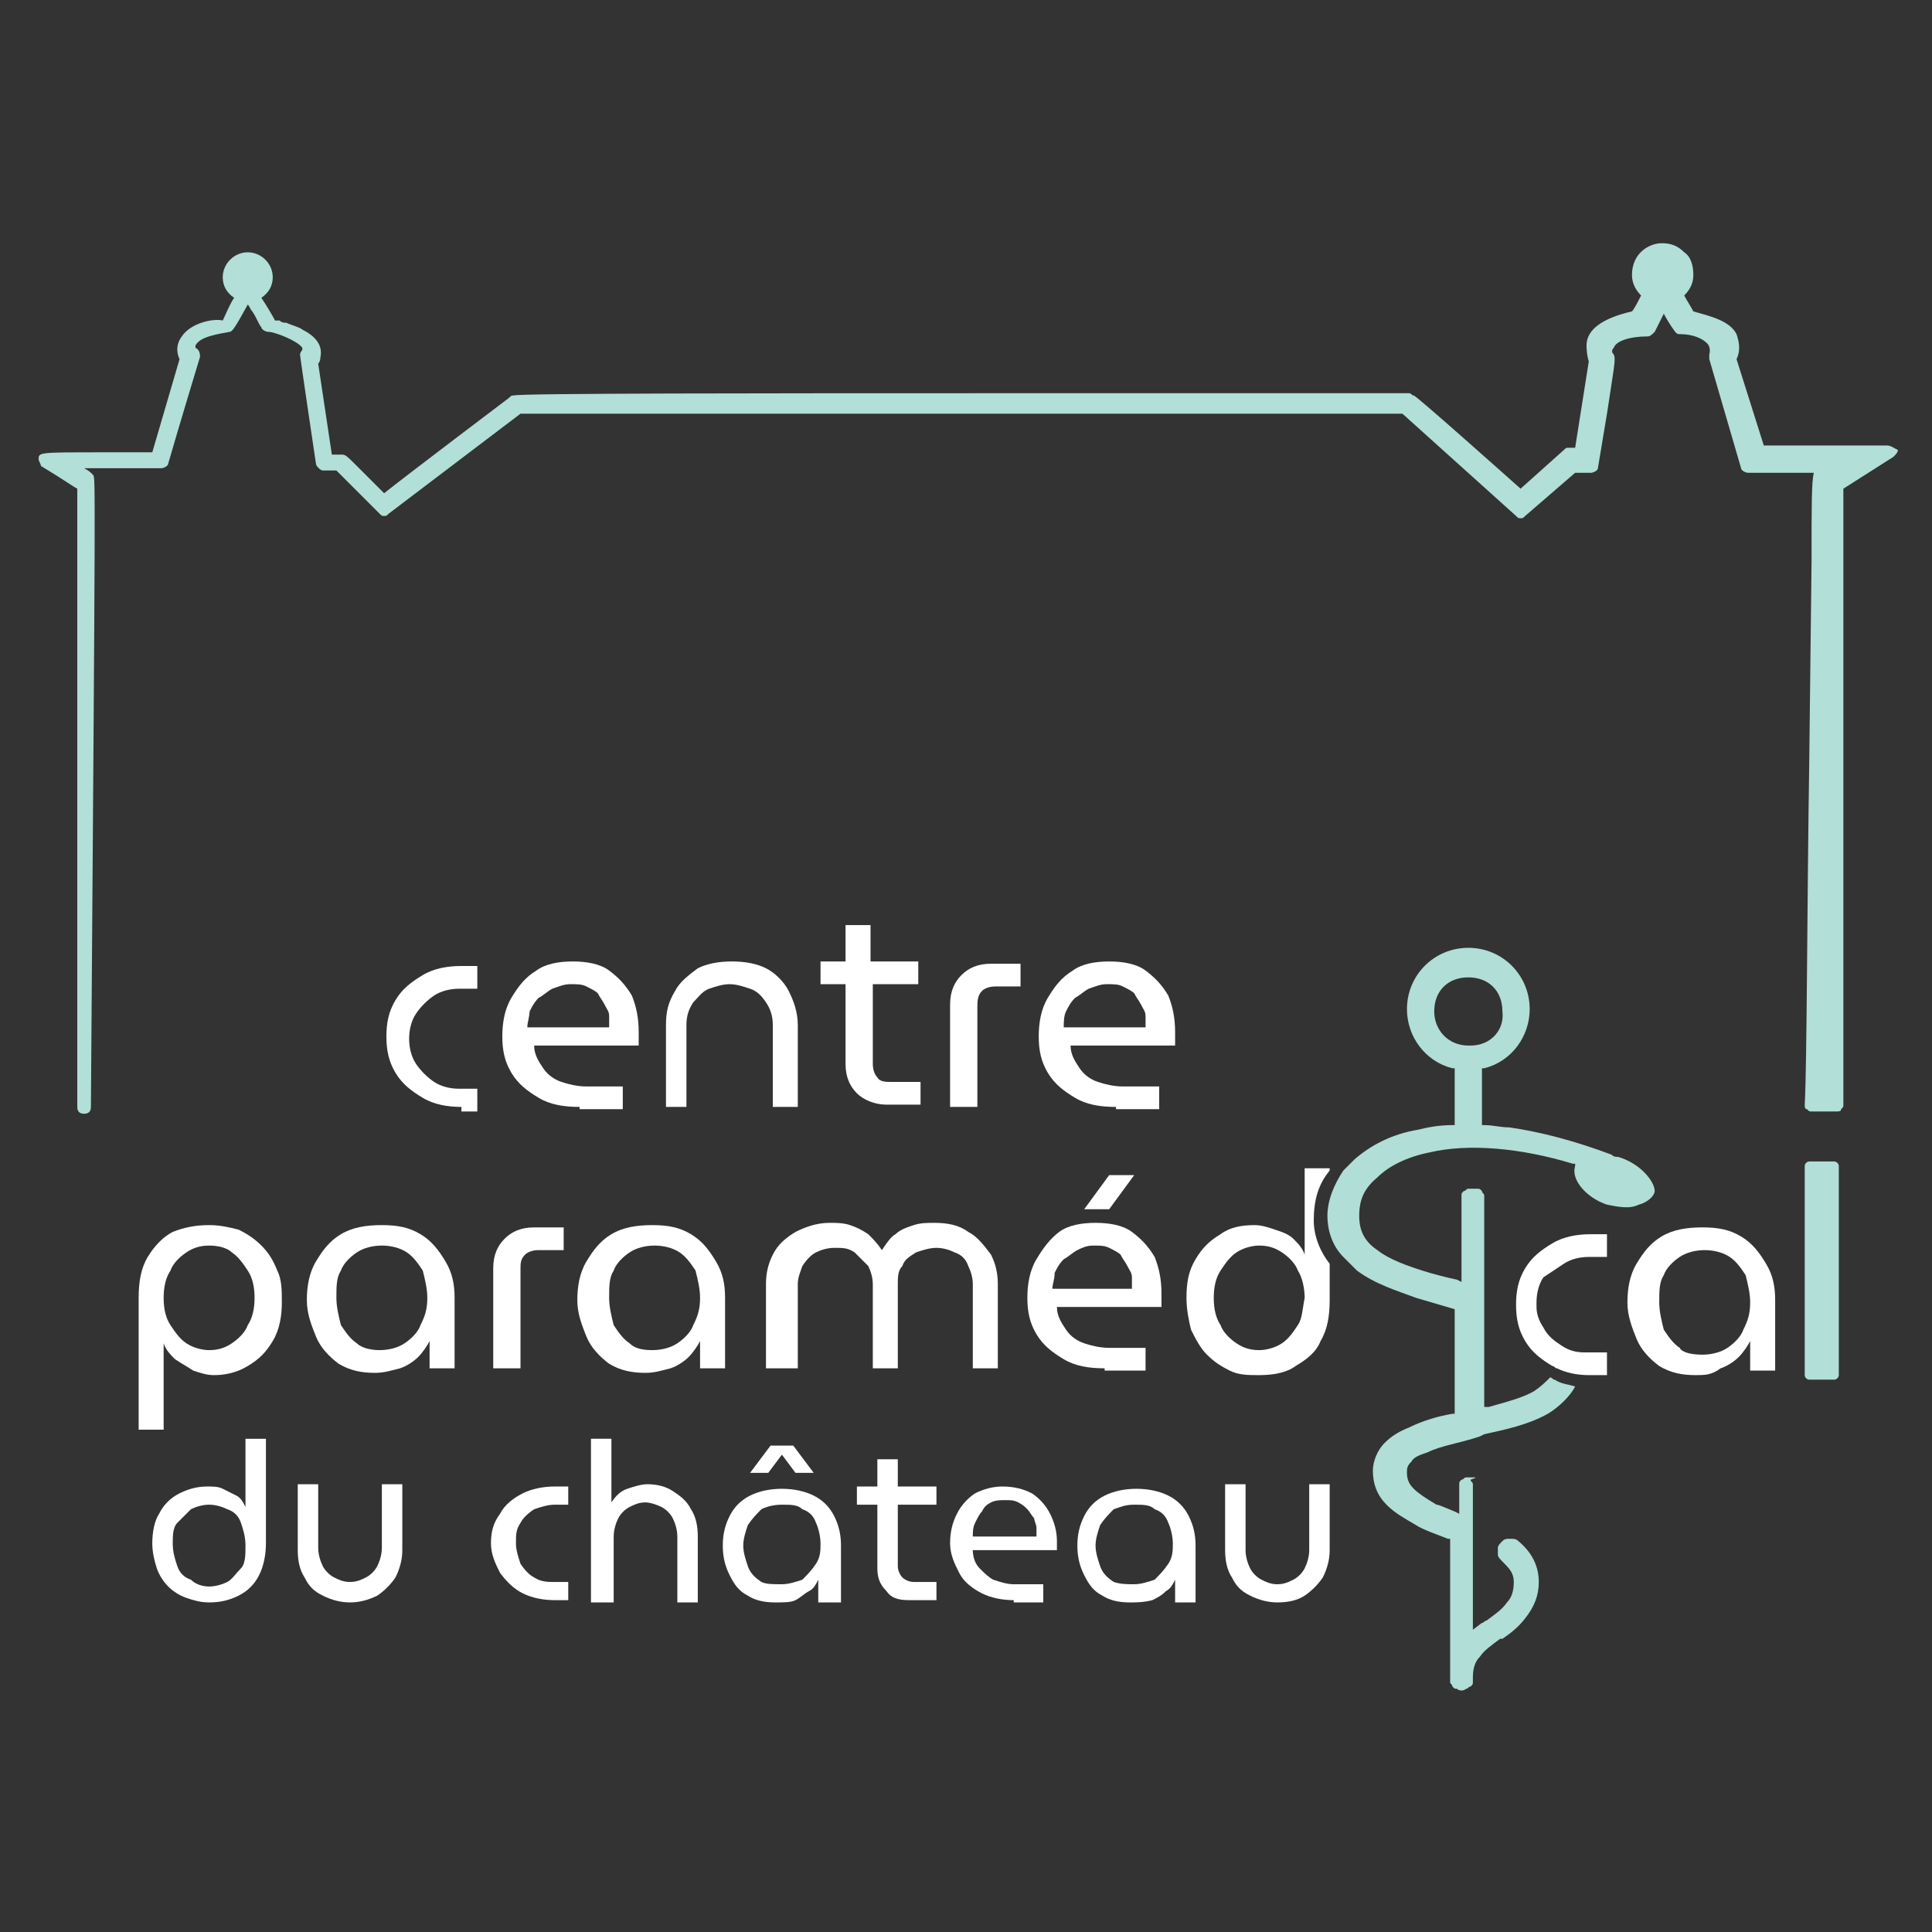 <?xml version="1.0" encoding="utf-8"?>
<!-- Generator: Adobe Illustrator 27.5.0, SVG Export Plug-In . SVG Version: 6.00 Build 0)  -->
<svg version="1.1" id="Layer_1" xmlns="http://www.w3.org/2000/svg" xmlns:xlink="http://www.w3.org/1999/xlink" x="0px" y="0px"
	 viewBox="0 0 85 85" style="enable-background:new 0 0 85 85;" xml:space="preserve">
<rect x="0" y="0" width="85" height="85" fill="#333333" stroke="none"/>
<style type="text/css">
	.st0{fill:#FFFFFF;}
	.st1{fill:#B1DED6;}
	.st2{fill:#B2DFD7;}
</style>
<g>
	<g>
		<path class="st0" d="M20.3,48.7c-0.6,0-1.2-0.1-1.7-0.4c-0.5-0.3-0.9-0.6-1.2-1.1c-0.3-0.5-0.4-1-0.4-1.6c0-0.6,0.1-1.1,0.4-1.6
			c0.3-0.5,0.7-0.8,1.2-1.1c0.5-0.3,1.1-0.4,1.7-0.4h0.7v1h-0.8c-0.4,0-0.8,0.1-1.1,0.3c-0.3,0.2-0.6,0.5-0.8,0.8
			c-0.2,0.3-0.3,0.7-0.3,1.1c0,0.4,0.1,0.8,0.3,1.1c0.2,0.3,0.5,0.6,0.8,0.8c0.3,0.2,0.7,0.3,1.1,0.3h0.8v1H20.3z"/>
		<path class="st0" d="M25.5,48.7c-0.7,0-1.3-0.1-1.8-0.4c-0.5-0.3-0.9-0.6-1.2-1.1c-0.3-0.5-0.4-1-0.4-1.6c0-0.6,0.1-1.2,0.4-1.7
			c0.3-0.5,0.6-0.9,1.1-1.2c0.4-0.3,1-0.4,1.6-0.4c0.6,0,1.2,0.1,1.6,0.4c0.4,0.3,0.7,0.6,1,1.1c0.2,0.5,0.3,1,0.3,1.6
			c0,0.1,0,0.2,0,0.3c0,0.1,0,0.2,0,0.3h-4.6c0,0.4,0.2,0.7,0.4,1c0.2,0.3,0.5,0.5,0.8,0.6c0.3,0.1,0.7,0.2,1.1,0.2h1.6v1H25.5z
			 M23.2,45.2h3.6c0-0.2,0-0.3,0-0.5c0-0.2-0.1-0.3-0.2-0.5c-0.1-0.2-0.2-0.3-0.3-0.5c-0.1-0.1-0.3-0.2-0.5-0.3
			c-0.2-0.1-0.4-0.1-0.7-0.1c-0.3,0-0.5,0.1-0.8,0.2c-0.2,0.1-0.4,0.3-0.6,0.4c-0.2,0.2-0.3,0.4-0.4,0.6
			C23.3,44.7,23.2,45,23.2,45.2z"/>
		<path class="st0" d="M29.3,48.7v-3.6c0-0.6,0.1-1,0.4-1.5c0.2-0.4,0.6-0.7,1-1c0.4-0.2,0.9-0.3,1.5-0.3c0.6,0,1.1,0.1,1.5,0.3
			c0.4,0.2,0.8,0.6,1,1c0.2,0.4,0.4,0.9,0.4,1.5v3.6H34v-3.6c0-0.4-0.1-0.7-0.3-1c-0.2-0.3-0.4-0.5-0.7-0.6
			c-0.3-0.1-0.6-0.2-0.9-0.2c-0.3,0-0.6,0.1-0.9,0.2c-0.3,0.1-0.5,0.4-0.7,0.6c-0.2,0.3-0.3,0.6-0.3,1v3.6H29.3z"/>
		<path class="st0" d="M38.4,43.4v3.4c0,0.3,0.1,0.5,0.2,0.6c0.1,0.2,0.4,0.2,0.6,0.2h1.3v1H39c-0.5,0-1-0.2-1.3-0.5
			c-0.3-0.3-0.5-0.7-0.5-1.3v-3.5h-1.1v-1h1.1v-1.6h1.1v1.6h2.1v1H38.4z"/>
		<path class="st0" d="M41.8,48.7v-4.5c0-0.6,0.2-1,0.5-1.3c0.3-0.3,0.7-0.5,1.3-0.5h1.3v1h-1.1c-0.3,0-0.5,0.1-0.6,0.2
			C43,43.8,43,44.1,43,44.3v4.4H41.8z"/>
		<path class="st0" d="M49.1,48.7c-0.7,0-1.3-0.1-1.8-0.4c-0.5-0.3-0.9-0.6-1.2-1.1c-0.3-0.5-0.4-1-0.4-1.6c0-0.6,0.1-1.2,0.4-1.7
			c0.3-0.5,0.6-0.9,1.1-1.2c0.4-0.3,1-0.4,1.6-0.4c0.6,0,1.2,0.1,1.6,0.4c0.4,0.3,0.7,0.6,1,1.1c0.2,0.5,0.3,1,0.3,1.6
			c0,0.1,0,0.2,0,0.3c0,0.1,0,0.2,0,0.3h-4.6c0,0.4,0.2,0.7,0.4,1c0.2,0.3,0.5,0.5,0.8,0.6c0.3,0.1,0.7,0.2,1.1,0.2h1.6v1H49.1z
			 M46.8,45.2h3.6c0-0.2,0-0.3,0-0.5s-0.1-0.3-0.2-0.5c-0.1-0.2-0.2-0.3-0.3-0.5c-0.1-0.1-0.3-0.2-0.5-0.3c-0.2-0.1-0.4-0.1-0.7-0.1
			c-0.3,0-0.5,0.1-0.8,0.2c-0.2,0.1-0.4,0.3-0.6,0.4c-0.2,0.2-0.3,0.4-0.4,0.6C46.8,44.7,46.8,45,46.8,45.2z"/>
	</g>
	<path class="st0" d="M9.2,70.5c-0.4,0-0.7-0.1-1-0.2c-0.3-0.1-0.6-0.3-0.8-0.5c-0.2-0.2-0.4-0.5-0.5-0.8c-0.1-0.3-0.2-0.7-0.2-1.1
		c0-0.5,0.1-1,0.3-1.3c0.2-0.4,0.5-0.7,0.9-0.9c0.4-0.2,0.8-0.3,1.2-0.3c0.3,0,0.5,0,0.7,0.1c0.2,0.1,0.4,0.2,0.6,0.3
		c0.2,0.1,0.3,0.3,0.4,0.5h0v-3h0.9v4.6c0,0.5-0.1,1-0.3,1.4c-0.2,0.4-0.5,0.7-0.9,0.9C10.1,70.4,9.7,70.5,9.2,70.5z M9.2,69.8
		c0.3,0,0.6-0.1,0.8-0.2c0.2-0.1,0.4-0.4,0.6-0.6s0.2-0.6,0.2-1c0-0.4-0.1-0.7-0.2-1c-0.1-0.3-0.3-0.5-0.6-0.6
		c-0.2-0.1-0.5-0.2-0.8-0.2c-0.3,0-0.6,0.1-0.8,0.2c-0.2,0.2-0.4,0.4-0.6,0.6s-0.2,0.6-0.2,0.9c0,0.4,0.1,0.7,0.2,1
		c0.1,0.3,0.3,0.5,0.6,0.6C8.6,69.7,8.9,69.8,9.2,69.8z"/>
	<path class="st0" d="M15.4,70.5c-0.4,0-0.8-0.1-1.2-0.3c-0.4-0.2-0.6-0.4-0.8-0.8c-0.2-0.3-0.3-0.7-0.3-1.2v-2.9H14v2.8
		c0,0.3,0.1,0.6,0.2,0.8c0.1,0.2,0.3,0.4,0.5,0.5c0.2,0.1,0.4,0.2,0.7,0.2c0.3,0,0.5-0.1,0.7-0.2c0.2-0.1,0.4-0.3,0.5-0.5
		c0.1-0.2,0.2-0.5,0.2-0.8v-2.8h0.9v2.9c0,0.4-0.1,0.8-0.3,1.2c-0.2,0.3-0.5,0.6-0.8,0.8C16.2,70.4,15.8,70.5,15.4,70.5z"/>
	<g>
		<path class="st0" d="M24.4,70.4c-0.5,0-1-0.1-1.4-0.3c-0.4-0.2-0.7-0.5-1-0.9c-0.2-0.4-0.4-0.8-0.4-1.3c0-0.5,0.1-0.9,0.4-1.3
			c0.2-0.4,0.6-0.7,1-0.9c0.4-0.2,0.9-0.3,1.4-0.3h0.6v0.8h-0.6c-0.3,0-0.6,0.1-0.9,0.2c-0.3,0.2-0.5,0.4-0.6,0.6
			c-0.2,0.3-0.2,0.5-0.2,0.9c0,0.3,0.1,0.6,0.2,0.9c0.2,0.3,0.4,0.5,0.6,0.6c0.3,0.2,0.6,0.2,0.9,0.2h0.6v0.8H24.4z"/>
		<path class="st0" d="M26,70.4v-7.1h0.9v2.8c0.2-0.3,0.4-0.5,0.7-0.6c0.3-0.1,0.6-0.2,0.9-0.2c0.4,0,0.8,0.1,1.1,0.3
			c0.3,0.2,0.6,0.4,0.8,0.8c0.2,0.3,0.3,0.7,0.3,1.2v2.9h-0.9v-2.9c0-0.3-0.1-0.6-0.2-0.8c-0.1-0.2-0.3-0.4-0.5-0.5
			c-0.2-0.1-0.5-0.2-0.7-0.2c-0.3,0-0.5,0.1-0.7,0.2c-0.2,0.1-0.4,0.3-0.5,0.5c-0.1,0.2-0.2,0.5-0.2,0.8v2.9H26z"/>
		<path class="st0" d="M34.1,70.5c-0.5,0-0.9-0.1-1.2-0.3c-0.4-0.2-0.6-0.5-0.8-0.9c-0.2-0.4-0.3-0.8-0.3-1.3c0-0.5,0.1-0.9,0.3-1.3
			c0.2-0.4,0.5-0.7,0.9-0.9c0.4-0.2,0.9-0.3,1.4-0.3c0.5,0,1,0.1,1.4,0.3c0.4,0.2,0.7,0.5,0.9,0.9c0.2,0.4,0.3,0.8,0.3,1.3v2.5H36
			v-1h0c-0.1,0.2-0.2,0.4-0.4,0.5s-0.4,0.3-0.6,0.4C34.8,70.5,34.5,70.5,34.1,70.5z M34.4,69.7c0.3,0,0.6-0.1,0.9-0.2
			c0.2-0.2,0.4-0.4,0.6-0.7s0.2-0.6,0.2-0.9c0-0.3-0.1-0.7-0.2-0.9c-0.1-0.3-0.3-0.5-0.6-0.6c-0.2-0.2-0.5-0.2-0.9-0.2
			c-0.4,0-0.7,0.1-0.9,0.2c-0.2,0.2-0.4,0.4-0.6,0.7c-0.1,0.3-0.2,0.6-0.2,0.9c0,0.3,0.1,0.6,0.2,0.9c0.1,0.3,0.3,0.5,0.6,0.7
			C33.7,69.7,34,69.7,34.4,69.7z M33,64.8l0.9-1.2h1l0.9,1.2h-0.8L34.4,64l-0.6,0.8H33z"/>
		<path class="st0" d="M39.5,66.2v2.7c0,0.2,0.1,0.4,0.2,0.5c0.1,0.1,0.3,0.2,0.5,0.2h1v0.8H40c-0.5,0-0.8-0.1-1-0.4
			c-0.3-0.3-0.4-0.6-0.4-1v-2.8h-0.9v-0.8h0.9v-1.2h0.9v1.2h1.7v0.8H39.5z"/>
		<path class="st0" d="M44.6,70.4c-0.5,0-1-0.1-1.4-0.3c-0.4-0.2-0.8-0.5-1-0.9c-0.2-0.4-0.4-0.8-0.4-1.3c0-0.5,0.1-0.9,0.3-1.3
			c0.2-0.4,0.5-0.7,0.8-0.9c0.4-0.2,0.8-0.3,1.2-0.3c0.5,0,0.9,0.1,1.3,0.3c0.3,0.2,0.6,0.5,0.8,0.9c0.2,0.4,0.3,0.8,0.3,1.2
			c0,0.1,0,0.1,0,0.2c0,0.1,0,0.1,0,0.2h-3.7c0,0.3,0.1,0.6,0.3,0.8c0.2,0.2,0.4,0.4,0.6,0.5c0.3,0.1,0.6,0.2,0.9,0.2h1.3v0.8H44.6z
			 M42.8,67.6h2.8c0-0.1,0-0.3,0-0.4c0-0.1-0.1-0.3-0.1-0.4c-0.1-0.1-0.2-0.3-0.3-0.4c-0.1-0.1-0.2-0.2-0.4-0.3
			c-0.2-0.1-0.3-0.1-0.6-0.1c-0.2,0-0.4,0-0.6,0.1c-0.2,0.1-0.3,0.2-0.4,0.4c-0.1,0.1-0.2,0.3-0.3,0.5
			C42.8,67.2,42.8,67.4,42.8,67.6z"/>
		<path class="st0" d="M49.7,70.5c-0.5,0-0.9-0.1-1.2-0.3c-0.4-0.2-0.6-0.5-0.8-0.9c-0.2-0.4-0.3-0.8-0.3-1.3c0-0.5,0.1-0.9,0.3-1.3
			c0.2-0.4,0.5-0.7,0.9-0.9c0.4-0.2,0.9-0.3,1.4-0.3c0.5,0,1,0.1,1.4,0.3c0.4,0.2,0.7,0.5,0.9,0.9c0.2,0.4,0.3,0.8,0.3,1.3v2.5h-0.9
			v-1h0c-0.1,0.2-0.2,0.4-0.4,0.5c-0.2,0.2-0.4,0.3-0.6,0.4C50.3,70.5,50,70.5,49.7,70.5z M49.9,69.7c0.3,0,0.6-0.1,0.9-0.2
			c0.2-0.2,0.4-0.4,0.6-0.7s0.2-0.6,0.2-0.9c0-0.3-0.1-0.7-0.2-0.9c-0.1-0.3-0.3-0.5-0.6-0.6c-0.2-0.2-0.5-0.2-0.9-0.2
			c-0.4,0-0.6,0.1-0.9,0.2c-0.2,0.2-0.4,0.4-0.6,0.7c-0.1,0.3-0.2,0.6-0.2,0.9c0,0.3,0.1,0.6,0.2,0.9c0.1,0.3,0.3,0.5,0.6,0.7
			C49.3,69.7,49.6,69.7,49.9,69.7z"/>
		<path class="st0" d="M56.2,70.5c-0.4,0-0.8-0.1-1.2-0.3c-0.4-0.2-0.6-0.4-0.8-0.8c-0.2-0.3-0.3-0.7-0.3-1.2v-2.9h0.9v2.9
			c0,0.3,0.1,0.6,0.2,0.8c0.1,0.2,0.3,0.4,0.5,0.5c0.2,0.1,0.4,0.2,0.7,0.2c0.3,0,0.5-0.1,0.7-0.2c0.2-0.1,0.4-0.3,0.5-0.5
			c0.1-0.2,0.2-0.5,0.2-0.8v-2.9h0.9v2.9c0,0.4-0.1,0.8-0.3,1.2c-0.2,0.3-0.5,0.6-0.8,0.8C57.1,70.4,56.7,70.5,56.2,70.5z"/>
	</g>
	<path class="st0" d="M68.8,55.6c0.3-0.2,0.7-0.3,1.1-0.3h0.8v-1H70c-0.6,0-1.2,0.1-1.7,0.4c-0.5,0.3-0.9,0.6-1.2,1.1
		c-0.3,0.5-0.4,1-0.4,1.6c0,0.6,0.1,1.1,0.4,1.6c0.3,0.5,0.7,0.8,1.2,1.1c0.1,0,0.1,0.1,0.2,0.1c0.4,0.2,0.9,0.3,1.4,0.3
		c0,0,0.1,0,0.1,0h0.7v-1h-0.8c-0.1,0-0.1,0-0.2,0c-0.4,0-0.7-0.1-1-0.3c-0.3-0.2-0.6-0.4-0.8-0.8c-0.2-0.3-0.3-0.6-0.3-0.9
		c0-0.1,0-0.1,0-0.2c0-0.4,0.1-0.8,0.3-1.1C68.2,56,68.5,55.8,68.8,55.6z"/>
	<path class="st1" d="M71.2,50.9c-0.1,0-0.2,0-0.3-0.1c-1.6-0.6-3.1-1-4.5-1.2c-0.4,0-0.7-0.1-1.1-0.1l-0.1,0V47l0.1,0
		c1.2-0.3,2-1.4,2-2.6c0-1.5-1.2-2.7-2.7-2.7c-1.5,0-2.7,1.2-2.7,2.7c0,1.2,0.8,2.3,2,2.6l0.1,0v2.5l-0.1,0c-0.6,0-1.1,0.1-1.5,0.2
		c-1.2,0.2-2.1,0.7-2.8,1.3c-0.2,0.2-0.3,0.3-0.5,0.5c-0.4,0.6-0.7,1.3-0.7,2c0,0.6,0.2,1.3,0.7,1.8c0.2,0.2,0.4,0.4,0.6,0.6
		c0.8,0.6,1.8,0.9,2.6,1.2l1.7,0.5v4.6l-0.1,0c-0.6,0.1-1.3,0.3-1.9,0.6c-0.5,0.2-0.8,0.4-1.1,0.7c-0.3,0.3-0.5,0.8-0.5,1.2
		c0,0.6,0.2,1.1,0.6,1.5c0.4,0.4,0.8,0.6,1.3,0.9c0.3,0.2,0.9,0.4,1.4,0.6l0.1,0v6.1c0,0.1,0,0.1,0,0.2c0,0.1,0.1,0.1,0.1,0.2
		c0.1,0.1,0.1,0.1,0.2,0.1c0.1,0.1,0.3,0.1,0.4,0c0.1,0,0.1-0.1,0.2-0.1c0.1-0.1,0.1-0.1,0.1-0.2c0-0.1,0-0.1,0-0.2
		c0-0.4,0.1-0.7,0.3-0.9c0.2-0.3,0.5-0.5,0.9-0.8l0.1,0c0.3-0.2,0.7-0.5,1-0.9c0.4-0.5,0.6-1,0.6-1.6c0-0.7-0.3-1.3-0.9-1.8
		c-0.1-0.1-0.2-0.1-0.4-0.1c0,0,0,0,0,0c-0.1,0-0.2,0-0.3,0.1c-0.1,0.1-0.2,0.2-0.2,0.3c0,0.1,0,0.2,0,0.3c0,0.1,0.1,0.2,0.2,0.3
		c0.3,0.3,0.5,0.5,0.5,0.9c0,0.4-0.1,0.7-0.3,0.9c-0.2,0.3-0.5,0.5-0.9,0.8c-0.1,0-0.1,0.1-0.2,0.1l-0.4,0.3v-6.2c0-0.1,0-0.1,0-0.2
		c0-0.1-0.1-0.1-0.1-0.2C65,65,64.9,65,64.9,65c-0.1,0-0.1,0-0.2,0c-0.1,0-0.1,0-0.2,0c-0.1,0-0.1,0.1-0.2,0.1
		c-0.1,0.1-0.1,0.1-0.1,0.2c0,0.1,0,0.1,0,0.2v1.1l-0.2-0.1c-0.5-0.2-0.7-0.3-0.8-0.3h0l0,0c-0.5-0.3-0.8-0.5-1-0.7
		c-0.2-0.2-0.3-0.4-0.3-0.7c0-0.2,0-0.3,0.2-0.5c0.1-0.2,0.4-0.3,0.7-0.4c0.6-0.3,1.4-0.4,2.3-0.7l0.2-0.1c0.9-0.2,1.9-0.4,2.8-0.9
		c0.5-0.3,1-0.8,1.2-1.2c-0.3-0.1-0.6-0.1-0.9-0.3c-0.1,0-0.1-0.1-0.2-0.1c-0.2,0.2-0.4,0.4-0.7,0.6c-0.5,0.3-1.3,0.5-2,0.7l-0.2,0
		v-9.1c0-0.1,0-0.1,0-0.2c0-0.1-0.1-0.1-0.1-0.2c-0.1-0.1-0.1-0.1-0.2-0.1c-0.1,0-0.1,0-0.2,0c-0.1,0-0.1,0-0.2,0
		c-0.1,0-0.1,0.1-0.2,0.1c-0.1,0.1-0.1,0.1-0.1,0.2c0,0.1,0,0.1,0,0.2v3.6l-0.2-0.1c-0.5-0.1-1.2-0.3-1.2-0.3l0,0
		c-1-0.3-1.8-0.6-2.3-1c-0.6-0.4-0.8-0.9-0.8-1.5c0-0.7,0.2-1.2,0.8-1.7c0.5-0.5,1.3-0.9,2.3-1.1c1.7-0.4,4-0.2,6.3,0.5l0.1,0l0,0.1
		c-0.2,0.6,0.5,1.4,1.4,1.7c0.5,0.1,1,0.2,1.4,0c0.4-0.1,0.7-0.4,0.7-0.6C72.8,52,72.2,51.2,71.2,50.9z M64.7,46L64.7,46L64.7,46
		C64.7,46,64.7,46,64.7,46c-0.1,0-0.1,0-0.1,0c-0.9,0-1.5-0.7-1.5-1.5c0-0.9,0.6-1.5,1.5-1.5c0.9,0,1.5,0.6,1.5,1.5
		C66.2,45.3,65.6,46,64.7,46z"/>
	<g>
		<path class="st0" d="M9.2,53.9c0.5,0,0.9,0.1,1.3,0.2c0.4,0.2,0.7,0.4,1,0.7c0.3,0.3,0.5,0.6,0.7,1.1c0.2,0.4,0.2,0.9,0.2,1.4
			c0,0.6-0.1,1.2-0.4,1.7c-0.3,0.5-0.6,0.8-1.1,1.1c-0.5,0.3-1,0.4-1.5,0.4c-0.3,0-0.6-0.1-0.9-0.2C8.2,60.1,8,60,7.7,59.8
			c-0.2-0.2-0.4-0.4-0.5-0.7h0v3.8H6.1v-5.8c0-0.7,0.1-1.3,0.4-1.8c0.3-0.5,0.7-0.9,1.1-1.1C8.1,54,8.6,53.9,9.2,53.9z M9.2,54.8
			c-0.4,0-0.7,0.1-1,0.3c-0.3,0.2-0.6,0.5-0.7,0.8c-0.2,0.3-0.3,0.7-0.3,1.2c0,0.5,0.1,0.9,0.3,1.2c0.2,0.3,0.4,0.6,0.7,0.8
			c0.3,0.2,0.7,0.3,1,0.3c0.4,0,0.7-0.1,1-0.3c0.3-0.2,0.6-0.5,0.7-0.8c0.2-0.3,0.3-0.7,0.3-1.2c0-0.5-0.1-0.9-0.3-1.2
			c-0.2-0.3-0.4-0.6-0.7-0.8C10,54.9,9.6,54.8,9.2,54.8z"/>
		<path class="st0" d="M16.5,60.4c-0.6,0-1.1-0.1-1.6-0.4c-0.4-0.3-0.8-0.7-1-1.2c-0.2-0.5-0.4-1-0.4-1.6c0-0.6,0.1-1.2,0.4-1.7
			c0.3-0.5,0.6-0.9,1.1-1.2c0.5-0.3,1.1-0.4,1.8-0.4c0.7,0,1.2,0.1,1.7,0.4c0.5,0.3,0.8,0.7,1.1,1.2c0.3,0.5,0.4,1,0.4,1.6v3.1h-1.1
			V59h0c-0.1,0.2-0.3,0.5-0.5,0.7c-0.2,0.2-0.5,0.4-0.8,0.5C17.2,60.3,16.9,60.4,16.5,60.4z M16.7,59.4c0.4,0,0.8-0.1,1.1-0.3
			c0.3-0.2,0.6-0.5,0.7-0.8c0.2-0.4,0.3-0.7,0.3-1.2c0-0.4-0.1-0.8-0.2-1.2c-0.2-0.3-0.4-0.6-0.7-0.8c-0.3-0.2-0.7-0.3-1.1-0.3
			c-0.4,0-0.8,0.1-1.1,0.3c-0.3,0.2-0.6,0.5-0.7,0.8c-0.2,0.3-0.2,0.7-0.2,1.2c0,0.4,0.1,0.8,0.2,1.2c0.2,0.3,0.4,0.6,0.7,0.8
			C15.9,59.3,16.3,59.4,16.7,59.4z"/>
		<path class="st0" d="M21.7,60.2v-4.4c0-0.6,0.2-1,0.5-1.3c0.3-0.3,0.7-0.5,1.3-0.5h1.3v1h-1.1c-0.3,0-0.5,0.1-0.6,0.2
			c-0.2,0.2-0.2,0.4-0.2,0.6v4.4H21.7z"/>
		<path class="st0" d="M28.4,60.4c-0.6,0-1.1-0.1-1.6-0.4c-0.4-0.3-0.8-0.7-1-1.2c-0.2-0.5-0.4-1-0.4-1.6c0-0.6,0.1-1.2,0.4-1.7
			c0.3-0.5,0.6-0.9,1.1-1.2c0.5-0.3,1.1-0.4,1.8-0.4c0.7,0,1.2,0.1,1.7,0.4c0.5,0.3,0.8,0.7,1.1,1.2c0.3,0.5,0.4,1,0.4,1.6v3.1h-1.1
			V59h0c-0.1,0.2-0.3,0.5-0.5,0.7s-0.5,0.4-0.8,0.5C29.1,60.3,28.8,60.4,28.4,60.4z M28.7,59.4c0.4,0,0.8-0.1,1.1-0.3
			c0.3-0.2,0.6-0.5,0.7-0.8c0.2-0.4,0.3-0.7,0.3-1.2c0-0.4-0.1-0.8-0.2-1.2c-0.2-0.3-0.4-0.6-0.7-0.8c-0.3-0.2-0.7-0.3-1.1-0.3
			c-0.4,0-0.8,0.1-1.1,0.3c-0.3,0.2-0.6,0.5-0.7,0.8c-0.2,0.3-0.2,0.7-0.2,1.2c0,0.4,0.1,0.8,0.2,1.2c0.2,0.3,0.4,0.6,0.7,0.8
			C27.9,59.3,28.2,59.4,28.7,59.4z"/>
		<path class="st0" d="M33.7,60.2v-3.7c0-0.5,0.1-0.9,0.3-1.3c0.2-0.4,0.5-0.7,1-1c0.4-0.2,0.9-0.4,1.5-0.4c0.3,0,0.6,0,0.9,0.1
			c0.3,0.1,0.5,0.2,0.8,0.4c0.2,0.2,0.4,0.4,0.6,0.7h0c0.2-0.3,0.4-0.6,0.6-0.7c0.2-0.2,0.5-0.3,0.8-0.4c0.3-0.1,0.6-0.1,0.9-0.1
			c0.6,0,1.1,0.1,1.5,0.4c0.4,0.2,0.7,0.6,1,1c0.2,0.4,0.3,0.8,0.3,1.3v3.7h-1.1v-3.7c0-0.3-0.1-0.6-0.2-0.8
			c-0.1-0.3-0.3-0.5-0.6-0.6c-0.2-0.1-0.5-0.2-0.8-0.2c-0.3,0-0.6,0.1-0.9,0.2c-0.3,0.2-0.5,0.3-0.6,0.6c-0.2,0.2-0.2,0.5-0.2,0.8
			v3.7h-1.1v-3.7c0-0.3-0.1-0.6-0.2-0.8c-0.2-0.2-0.4-0.4-0.6-0.6c-0.3-0.2-0.5-0.2-0.9-0.2c-0.3,0-0.6,0.1-0.8,0.2
			c-0.2,0.1-0.4,0.3-0.6,0.6c-0.1,0.3-0.2,0.5-0.2,0.8v3.7H33.7z"/>
		<path class="st0" d="M48.6,60.2c-0.7,0-1.3-0.1-1.8-0.4c-0.5-0.3-0.9-0.6-1.2-1.1c-0.3-0.5-0.4-1-0.4-1.6c0-0.6,0.1-1.2,0.4-1.7
			c0.3-0.5,0.6-0.9,1-1.2c0.4-0.3,1-0.4,1.6-0.4c0.6,0,1.2,0.1,1.6,0.4c0.4,0.3,0.7,0.6,1,1.1c0.2,0.5,0.3,1,0.3,1.6
			c0,0.1,0,0.2,0,0.3c0,0.1,0,0.2,0,0.3h-4.6c0,0.4,0.2,0.7,0.4,1c0.2,0.3,0.5,0.5,0.8,0.6c0.3,0.1,0.7,0.2,1.1,0.2h1.6v1H48.6z
			 M46.3,56.7h3.5c0-0.2,0-0.3,0-0.5s-0.1-0.3-0.2-0.5c-0.1-0.2-0.2-0.3-0.3-0.5c-0.1-0.1-0.3-0.2-0.5-0.3c-0.2-0.1-0.4-0.1-0.7-0.1
			c-0.3,0-0.5,0.1-0.7,0.2c-0.2,0.1-0.4,0.3-0.6,0.4c-0.2,0.2-0.3,0.4-0.4,0.6C46.4,56.3,46.3,56.5,46.3,56.7z M47.7,53.2l1.1-1.5
			h1.1l-1.1,1.5H47.7z"/>
		<path class="st0" d="M58.5,51.5v-0.1h-1.1v3.8h0c-0.1-0.3-0.3-0.5-0.5-0.7c-0.2-0.2-0.5-0.3-0.8-0.4c-0.3-0.1-0.6-0.2-0.9-0.2
			c-0.6,0-1.1,0.1-1.5,0.4c-0.5,0.3-0.8,0.6-1.1,1.1c-0.3,0.5-0.4,1-0.4,1.7c0,0.5,0.1,1,0.2,1.4c0.2,0.4,0.4,0.8,0.7,1.1
			c0.3,0.3,0.6,0.5,1,0.7c0.4,0.2,0.8,0.2,1.3,0.2c0.6,0,1.2-0.1,1.6-0.4c0.5-0.3,0.9-0.6,1.1-1.1c0.3-0.5,0.4-1.1,0.4-1.8v-1.6
			c-0.4-0.5-0.7-1.2-0.7-1.9C57.8,52.8,58,52.1,58.5,51.5z M57.1,58.3c-0.2,0.3-0.4,0.6-0.7,0.8c-0.3,0.2-0.7,0.3-1,0.3
			c-0.4,0-0.7-0.1-1-0.3c-0.3-0.2-0.6-0.5-0.7-0.8c-0.2-0.3-0.3-0.7-0.3-1.2c0-0.5,0.1-0.9,0.3-1.2c0.2-0.3,0.4-0.6,0.7-0.8
			c0.3-0.2,0.7-0.3,1-0.3c0.4,0,0.7,0.1,1,0.3c0.3,0.2,0.6,0.5,0.7,0.8c0.2,0.3,0.3,0.8,0.3,1.2C57.3,57.6,57.3,58,57.1,58.3z"/>
	</g>
	<path class="st0" d="M74.6,60.5c-0.6,0-1.1-0.1-1.6-0.4c-0.4-0.3-0.8-0.7-1-1.2c-0.2-0.5-0.4-1-0.4-1.6c0-0.6,0.1-1.2,0.4-1.7
		c0.3-0.5,0.6-0.9,1.1-1.2c0.5-0.3,1.1-0.4,1.8-0.4c0.7,0,1.2,0.1,1.7,0.4c0.5,0.3,0.8,0.7,1.1,1.2c0.3,0.5,0.4,1,0.4,1.6v3.1h-1.1
		v-1.3h0c-0.1,0.2-0.3,0.5-0.5,0.7c-0.2,0.2-0.5,0.4-0.8,0.5C75.3,60.5,75,60.5,74.6,60.5z M74.9,59.6c0.4,0,0.8-0.1,1.1-0.3
		c0.3-0.2,0.6-0.5,0.7-0.8c0.2-0.4,0.3-0.7,0.3-1.2c0-0.4-0.1-0.8-0.2-1.2c-0.2-0.3-0.4-0.6-0.7-0.8c-0.3-0.2-0.7-0.3-1.1-0.3
		c-0.4,0-0.8,0.1-1.1,0.3c-0.3,0.2-0.6,0.5-0.7,0.8c-0.2,0.3-0.2,0.7-0.2,1.2c0,0.4,0.1,0.8,0.2,1.2c0.2,0.3,0.4,0.6,0.7,0.8
		C74,59.5,74.4,59.6,74.9,59.6z"/>
	<g>
		<path class="st2" d="M83,19.6L83,19.6C83,19.6,83,19.6,83,19.6C83,19.6,83,19.6,83,19.6l-5.4,0l-1.2-3.8c0.2-0.4,0.1-0.8,0-1.1
			c-0.3-0.6-1.2-0.8-1.9-1l0,0c-0.1-0.2-0.3-0.5-0.4-0.7c0.3-0.3,0.4-0.6,0.4-0.9c0-0.4-0.1-0.8-0.4-1c-0.3-0.3-0.6-0.4-1-0.4
			c0,0,0,0,0,0c-0.5,0-1.3,0.4-1.3,1.4c0,0.4,0.2,0.7,0.4,0.9c-0.1,0.2-0.3,0.6-0.4,0.7c-1.3,0.3-2,0.8-2,1.5c0,0,0,0.4,0.1,0.7
			l-0.6,3.8l-0.3,0c-0.1,0-0.1,0-0.2,0.1l-1.9,1.7c-0.9-0.8-4.6-4.1-4.7-4.1c-0.1,0-0.1-0.1-0.2-0.1c0,0,0,0,0,0
			c-0.1,0-8.6,0-17.7,0c-10.4,0-21.6,0-21.7,0.1c-0.1,0-0.1,0-0.2,0.1c0,0-4.5,3.4-5.5,4.2c-0.3-0.3-0.7-0.7-1.1-1.1
			c-0.6-0.6-0.6-0.6-0.8-0.6l-0.4,0l-0.6-4c0.1-0.1,0.1-0.3,0.1-0.3c0.1-0.5-0.2-0.9-0.8-1.2c-0.1-0.1-0.5-0.2-0.7-0.3
			c-0.1,0-0.2,0-0.3-0.1c0,0-0.1,0-0.2,0c-0.1-0.2-0.4-0.7-0.6-1c0.3-0.2,0.5-0.5,0.5-0.9c0-0.6-0.5-1.1-1.1-1.1
			c-0.6,0-1.1,0.5-1.1,1.1c0,0.4,0.2,0.7,0.5,0.9c-0.2,0.3-0.4,0.8-0.5,1C9.4,14,8.4,14.2,8,14.8c-0.3,0.4-0.2,0.8-0.1,1l-1.2,4.1
			l-2.2,0c-2.8,0-2.8,0-2.8,0.3c0,0.1,0.1,0.2,0.1,0.3c1,0.6,1.4,0.9,1.6,1c0,0.5,0,1.6,0,4.1l0,9.4l0,13.7c0,0.2,0.1,0.3,0.3,0.3h0
			c0.2,0,0.3-0.1,0.3-0.3C4.2,21,4.2,21,4.1,20.9c0,0,0,0-0.1-0.1c0,0-0.1-0.1-0.3-0.2l3.4,0c0,0,0,0,0,0c0.1,0,0.3-0.1,0.3-0.2
			c0.4-1.4,1.4-4.7,1.4-4.7c0-0.1,0-0.3-0.2-0.4c0,0,0,0,0,0c0,0,0,0,0-0.1c0.2-0.4,1-0.5,1.5-0.6c0,0,0,0,0,0
			c0.1,0,0.2-0.1,0.8-1.2c0.1,0.1,0.1,0.2,0.2,0.3c0.2,0.3,0.3,0.6,0.4,0.7c0,0.1,0.2,0.2,0.3,0.2c0,0,0,0,0,0
			c0.3,0,1.3,0.4,1.5,0.7c0,0,0,0,0,0.1c-0.1,0.1-0.1,0.2-0.1,0.2c0,0.1,0.7,4.8,0.7,4.8c0,0.1,0.2,0.3,0.3,0.3l0.6,0l1.9,1.9
			c0.1,0.1,0.1,0.1,0.2,0.1c0.1,0,0.1,0,0.2-0.1l5.8-4.4c0.1,0,0.4,0,0.8,0c5.7,0,35.9,0,38,0l5,4.5c0.1,0.1,0.1,0.1,0.2,0.1
			c0.1,0,0.1,0,0.2-0.1l2.2-1.9l0.7,0c0,0,0,0,0,0c0.1,0,0.3-0.1,0.3-0.2c0,0,0,0,0.4-2.4c0.3-2,0.4-2.4,0.3-2.6l0,0c0,0,0,0,0,0
			c0,0,0,0,0,0c-0.1-0.1-0.1-0.2,0-0.3c0.1-0.3,0.7-0.5,1.5-0.5c0.1,0,0.2-0.1,0.3-0.2c0,0,0.2-0.4,0.4-0.8c0.2,0.4,0.5,0.8,0.5,0.8
			c0.1,0.1,0.1,0.1,0.2,0.1c0.6,0,1,0.2,1.2,0.4c0.2,0.2,0.1,0.5,0.1,0.5c0,0.1,0,0.1,0,0.2l1.4,4.8c0,0.1,0.2,0.2,0.3,0.2l2.9,0
			c-0.1,0.4-0.1,1.4-0.1,3.9l-0.1,8.7c-0.1,6.5-0.1,13.4-0.2,15.2c0,0.1,0,0.2,0.1,0.2c0.1,0.1,0.1,0.1,0.2,0.1h1.1
			c0.1,0,0.2,0,0.2-0.1c0.1-0.1,0.1-0.1,0.1-0.2l0-10.5c0-6.9,0-14.8,0-16.6l2.2-1.4c0.1-0.1,0.2-0.2,0.2-0.3
			C83.3,19.7,83.2,19.6,83,19.6z M72.6,12.9L72.6,12.9C72.6,12.9,72.6,12.9,72.6,12.9C72.6,12.9,72.6,12.9,72.6,12.9z"/>
		<path class="st2" d="M80.9,51.3c0-0.1-0.1-0.2-0.2-0.2h-1.1c-0.1,0-0.2,0.1-0.2,0.2v9.2c0,0.1,0.1,0.2,0.2,0.2h1.1
			c0.1,0,0.2-0.1,0.2-0.2v-0.2c0,0,0,0,0,0L80.9,51.3C80.9,51.4,80.9,51.4,80.9,51.3L80.9,51.3z"/>
	</g>
</g>
</svg>
